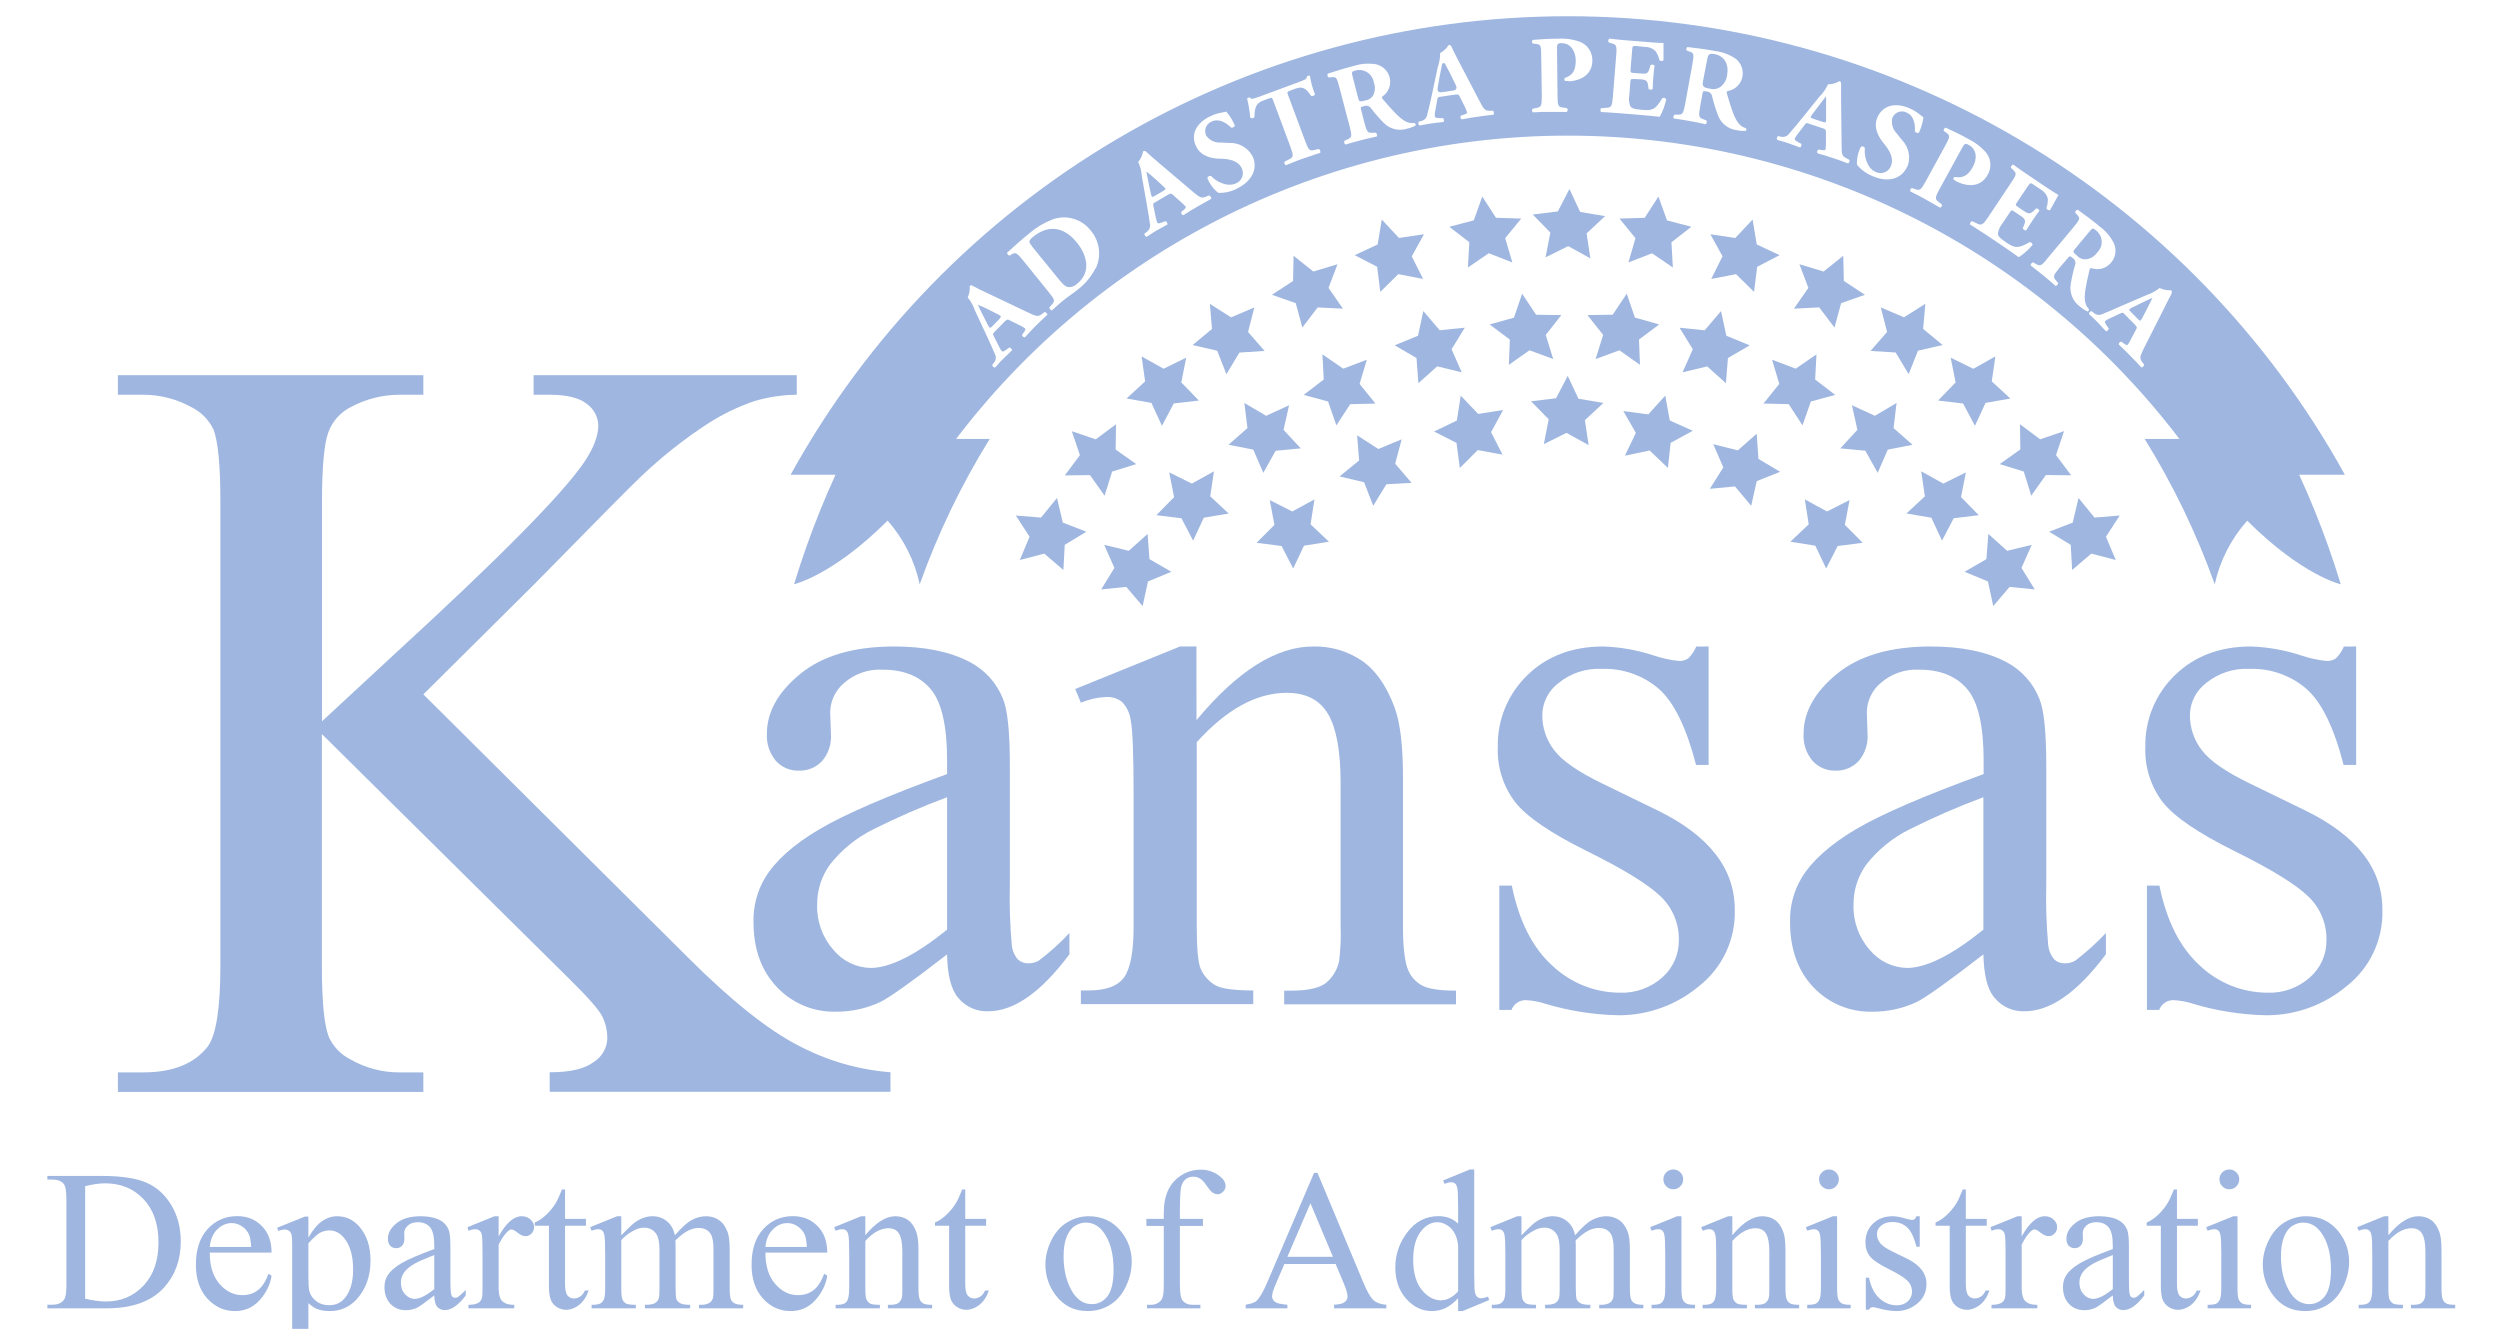 <?xml version="1.0" encoding="UTF-8"?> <svg xmlns="http://www.w3.org/2000/svg" width="600" height="319" viewBox="0 0 600 319" fill="none"><g clip-path="url(#clip0_2452_2260)"><path d="M220.733 140.228C225.081 128.042 230.708 116.351 237.521 105.352H204.684C198.953 116.529 194.232 128.196 190.578 140.214C190.578 140.214 199.84 138.121 213.03 124.945C216.861 129.297 219.513 134.559 220.733 140.228Z" fill="#9EB6E0"></path><path d="M223.305 113.835L237.548 105.366H204.629L200.524 113.835H223.305Z" fill="#9EB6E0"></path><path d="M531.535 140.228C527.183 128.039 521.546 116.348 514.72 105.352H547.639C553.385 116.532 558.12 128.204 561.786 140.228C561.786 140.228 552.51 138.134 539.334 124.958C535.469 129.296 532.784 134.554 531.535 140.228Z" fill="#9EB6E0"></path><path d="M528.949 113.835L514.72 105.366H547.639L551.743 113.835H528.949Z" fill="#9EB6E0"></path><path d="M348.004 18.485C347.47 17.404 346.786 16.049 346.471 15.529C346.348 16.172 346.033 17.677 345.814 18.936L345.445 21.016C345.308 21.755 345.445 21.823 346.115 21.727L348.592 21.358C349.194 21.276 349.317 21.18 349.002 20.523L348.004 18.485Z" fill="#9EB6E0" stroke="#9EB6E0" stroke-width="0.79" stroke-linecap="round" stroke-linejoin="round"></path><path d="M411.447 13.381C410.366 13.19 410.298 13.258 410.079 14.517L409.094 19.634C408.93 20.551 408.998 20.633 410.544 20.92C410.904 21.014 411.279 21.03 411.645 20.966C412.011 20.903 412.359 20.761 412.665 20.551C413.076 20.227 413.418 19.824 413.669 19.366C413.921 18.907 414.077 18.403 414.129 17.883C414.567 15.516 413.5 13.751 411.447 13.381Z" fill="#9EB6E0" stroke="#9EB6E0" stroke-width="0.79" stroke-linecap="round" stroke-linejoin="round"></path><path d="M325.428 16.884C324.375 17.157 324.334 17.253 324.662 18.485L325.948 23.52C326.181 24.422 326.276 24.477 327.809 24.081C328.174 24.02 328.522 23.879 328.827 23.669C329.133 23.458 329.387 23.183 329.574 22.863C329.809 22.398 329.945 21.889 329.973 21.368C330.002 20.848 329.922 20.327 329.738 19.839C329.667 19.353 329.497 18.887 329.237 18.471C328.977 18.054 328.634 17.696 328.23 17.418C327.825 17.141 327.367 16.95 326.885 16.858C326.403 16.766 325.907 16.775 325.428 16.884Z" fill="#9EB6E0"></path><path d="M239.71 75.553L237.685 74.526C236.714 74.012 235.713 73.556 234.689 73.158C234.962 73.746 235.619 75.128 236.221 76.278L237.165 78.152C237.521 78.823 237.671 78.781 238.136 78.316L239.888 76.524C240.257 76.031 240.353 75.881 239.71 75.553Z" fill="#9EB6E0"></path><path d="M247.905 56.863C247.345 57.328 247.03 57.752 247.044 58.012C247.057 58.272 247.358 58.682 247.878 59.38L254.021 66.919C254.952 68.055 255.595 68.766 256.32 68.903C256.724 68.94 257.131 68.887 257.512 68.747C257.893 68.608 258.238 68.385 258.523 68.096C262.094 65.181 260.726 61.008 258.441 58.204C255.403 54.427 251.641 53.825 247.905 56.863Z" fill="#9EB6E0"></path><path d="M277.664 43.304C276.761 42.51 275.612 41.511 275.119 41.156C275.256 41.799 275.53 43.304 275.803 44.563L276.241 46.615C276.405 47.367 276.556 47.367 277.13 47.025L279.292 45.753C279.812 45.438 279.894 45.301 279.292 44.823L277.664 43.304Z" fill="#9EB6E0"></path><path d="M436.13 25.873L434.857 27.556C434.406 28.158 434.502 28.281 435.131 28.486L437.512 29.279C438.1 29.471 438.251 29.444 438.264 28.718V23.123C437.826 23.629 436.896 24.833 436.13 25.873Z" fill="#9EB6E0"></path><path d="M376.257 3.899C338.168 3.887 300.773 14.089 267.968 33.444C235.163 52.8 208.15 80.599 189.743 113.944H223.305C240.182 88.886 262.956 68.358 289.627 54.166C316.297 39.973 346.046 32.55 376.257 32.55C406.468 32.55 436.217 39.973 462.887 54.166C489.558 68.358 512.332 88.886 529.209 113.944H562.771C544.365 80.597 517.352 52.798 484.547 33.443C451.742 14.087 414.346 3.885 376.257 3.899ZM248.466 78.316C247.522 79.274 246.811 80.026 246.004 80.943C245.844 80.967 245.682 80.927 245.551 80.833C245.421 80.738 245.333 80.596 245.306 80.437C245.299 80.401 245.299 80.364 245.306 80.328L245.812 79.63C246.168 79.11 246.113 78.905 245.99 78.795C245.476 78.434 244.925 78.127 244.348 77.878L242.173 76.797C241.776 76.592 241.584 76.702 240.928 77.372L238.711 79.63C238.26 80.081 238.219 80.163 238.479 80.629L239.943 83.529C240.089 83.824 240.278 84.096 240.503 84.336C240.613 84.446 240.969 84.336 241.584 83.871L242.241 83.406C242.487 83.406 242.966 83.803 242.87 84.09C242.173 84.719 241.502 85.458 240.709 86.183C239.915 86.909 239.696 87.319 238.834 88.195C238.52 88.29 238.136 87.88 238.123 87.593L238.561 87.032C238.809 86.747 238.961 86.392 238.996 86.016C239.03 85.64 238.945 85.263 238.752 84.938C238.314 83.871 237.753 82.612 236.891 80.752L233.963 74.472C233.589 73.346 233.004 72.301 232.24 71.393C232.641 70.54 232.811 69.596 232.732 68.657C232.965 68.41 233.17 68.397 233.539 68.657C234.237 69.04 235.167 69.505 236.974 70.353L246.961 75.101C248.494 75.826 249.096 76.072 249.903 75.484L250.724 74.882C250.929 74.882 251.422 75.265 251.367 75.552C250.491 76.319 249.465 77.331 248.466 78.316ZM262.901 64.429C261.845 66.489 260.328 68.277 258.468 69.656C257.497 70.449 256.361 71.16 255.622 71.763C254.623 72.57 253.584 73.445 252.448 74.499C252.174 74.499 251.778 74.006 251.86 73.774L252.407 73.144C253.228 72.241 253.214 71.981 251.668 70.08L245.73 62.732C244.129 60.762 243.774 60.406 242.734 61.077L242.31 61.35C242.022 61.35 241.53 60.817 241.762 60.598C243.418 59.079 244.964 57.684 247.153 55.905C248.78 54.522 250.631 53.425 252.626 52.662C254.216 52.084 255.949 52.022 257.577 52.483C259.205 52.945 260.647 53.908 261.697 55.235C262.782 56.476 263.481 58.007 263.71 59.64C263.938 61.273 263.686 62.937 262.983 64.429H262.901ZM290.662 47.737C289.54 48.339 288.295 49.105 287.091 49.762C285.887 50.419 285.066 50.979 284.04 51.65C283.881 51.633 283.736 51.554 283.634 51.432C283.532 51.309 283.481 51.152 283.493 50.993C283.493 50.993 283.493 50.911 283.493 50.87L284.163 50.323C284.628 49.926 284.628 49.707 284.546 49.57C284.127 49.099 283.67 48.664 283.178 48.27L281.399 46.67C281.057 46.369 280.852 46.423 280.031 46.902L277.295 48.517C276.747 48.831 276.693 48.9 276.802 49.42L277.486 52.608C277.54 52.93 277.651 53.241 277.815 53.524C277.897 53.661 278.266 53.62 278.977 53.36L279.73 53.073C279.963 53.141 280.318 53.647 280.168 53.894C279.333 54.332 278.512 54.81 277.527 55.358C276.542 55.905 276.268 56.192 275.215 56.822C274.873 56.822 274.613 56.343 274.668 56.056L275.242 55.631C275.55 55.413 275.784 55.107 275.914 54.752C276.043 54.398 276.062 54.013 275.967 53.647C275.817 52.512 275.598 51.144 275.242 49.132L274.038 42.291C273.968 41.106 273.67 39.944 273.163 38.871C273.78 38.146 274.187 37.266 274.339 36.326C274.64 36.148 274.846 36.175 275.147 36.463C275.721 37.024 276.515 37.708 278.033 39.008L286.448 46.15C287.816 47.244 288.268 47.655 289.184 47.285L290.142 46.916C290.429 46.916 290.854 47.477 290.662 47.737ZM296.901 45.26C295.51 45.988 293.954 46.341 292.386 46.286C291.221 45.365 290.319 44.152 289.773 42.77C289.796 42.602 289.886 42.449 290.022 42.347C290.158 42.244 290.329 42.2 290.498 42.223H290.648C291.866 43.591 294.534 44.959 296.573 44.029C297.231 43.78 297.764 43.28 298.054 42.639C298.344 41.997 298.367 41.267 298.119 40.608C298.088 40.524 298.051 40.442 298.009 40.362C297.093 38.419 294.712 38.132 292.933 38.091C290.785 38.091 288.199 37.516 287.077 35.136C285.709 32.399 286.981 29.553 290.47 27.898C291.392 27.451 292.374 27.142 293.385 26.981C293.696 26.94 294.003 26.872 294.301 26.776C295.147 27.776 295.839 28.896 296.354 30.101C296.354 30.456 295.779 30.757 295.451 30.62C294.452 29.594 292.591 28.322 290.854 29.157C290.55 29.268 290.271 29.438 290.033 29.657C289.795 29.876 289.603 30.14 289.467 30.434C289.331 30.727 289.254 31.044 289.241 31.368C289.228 31.691 289.278 32.013 289.39 32.317C289.39 32.399 289.458 32.468 289.485 32.55C289.87 33.102 290.391 33.544 290.997 33.834C291.604 34.125 292.276 34.252 292.947 34.205L294.931 34.301C296.087 34.24 297.237 34.511 298.245 35.08C299.253 35.65 300.078 36.495 300.623 37.516C301.991 40.458 300.458 43.536 296.874 45.26H296.901ZM316.932 36.654C315.276 37.202 314.017 37.639 312.827 38.023C311.637 38.406 310.337 38.98 308.599 39.664C308.457 39.577 308.349 39.445 308.292 39.288C308.235 39.132 308.232 38.961 308.284 38.802L309.365 38.255C310.446 37.721 310.515 37.434 309.653 35.108L305.548 24.081C305.315 23.479 305.274 23.355 304.672 23.574L303.126 24.149C301.293 24.819 301.142 26.023 301.06 28.117C300.942 28.262 300.772 28.357 300.586 28.38C300.4 28.403 300.212 28.352 300.062 28.24C299.928 26.704 299.676 25.181 299.309 23.684C299.385 23.573 299.489 23.483 299.61 23.424C299.739 23.383 299.878 23.383 300.007 23.424C300.28 23.807 300.404 23.875 302.305 23.177L311.596 19.743C313.251 19.141 313.621 18.977 313.648 18.375C313.734 18.291 313.836 18.226 313.949 18.183C314.017 18.15 314.092 18.132 314.168 18.132C314.244 18.132 314.319 18.15 314.387 18.183C314.609 19.704 315.013 21.192 315.591 22.616C315.591 22.89 314.893 23.191 314.701 23.041C313.689 21.59 312.895 20.55 311.021 21.235L309.53 21.796C308.928 22.015 308.873 22.11 309.119 22.767L313.224 33.795C314.086 36.121 314.305 36.258 315.481 35.998L316.535 35.751C316.675 35.85 316.783 35.989 316.844 36.15C316.905 36.311 316.916 36.487 316.877 36.654H316.932ZM339.767 30.101C339.158 30.461 338.491 30.716 337.797 30.853C336.814 31.19 335.755 31.241 334.745 30.998C333.735 30.756 332.814 30.231 332.091 29.485C331.003 28.39 329.989 27.224 329.054 25.996C328.887 25.738 328.639 25.544 328.348 25.445C328.058 25.346 327.743 25.347 327.453 25.449C326.55 25.668 326.509 25.736 326.646 26.256L327.453 29.43C328.069 31.797 328.274 31.934 329.492 31.852H330.217C330.338 31.964 330.425 32.109 330.466 32.269C330.507 32.429 330.501 32.598 330.449 32.755C329.081 33.056 327.877 33.33 326.632 33.658C325.387 33.986 324.21 34.301 322.883 34.698C322.755 34.591 322.664 34.445 322.625 34.282C322.585 34.12 322.599 33.949 322.664 33.795L323.321 33.494C324.429 32.987 324.539 32.769 323.923 30.388L321.529 21.262C320.858 18.676 320.735 18.416 319.613 18.526L318.888 18.594C318.747 18.514 318.644 18.381 318.6 18.224C318.557 18.068 318.576 17.901 318.655 17.759C318.659 17.732 318.659 17.704 318.655 17.677C320.557 17.048 322.541 16.432 324.99 15.803C326.7 15.257 328.516 15.131 330.285 15.433C331.073 15.618 331.795 16.017 332.37 16.587C332.945 17.157 333.35 17.876 333.542 18.662C333.735 19.495 333.674 20.367 333.367 21.164C333.06 21.962 332.52 22.649 331.818 23.136C331.585 23.342 331.626 23.492 331.818 23.738C334.404 26.762 335.922 28.418 337.468 29.211C338.064 29.495 338.731 29.595 339.384 29.499C339.514 29.528 339.628 29.608 339.699 29.721C339.771 29.833 339.796 29.97 339.767 30.101ZM358.47 27.528C357.184 27.665 355.734 27.843 354.366 28.048C352.998 28.253 352.026 28.418 350.822 28.65C350.681 28.577 350.575 28.451 350.526 28.3C350.477 28.149 350.49 27.985 350.562 27.843C350.582 27.805 350.605 27.768 350.63 27.734L351.451 27.474C352.04 27.282 352.122 27.077 352.094 26.926C351.892 26.332 351.64 25.755 351.342 25.202L350.261 23.041C350.07 22.644 349.851 22.616 348.893 22.753L345.746 23.218C345.117 23.301 345.035 23.342 344.952 23.862L344.378 27.077C344.323 27.398 344.323 27.727 344.378 28.048C344.378 28.212 344.761 28.322 345.527 28.349H346.334C346.512 28.5 346.663 29.102 346.416 29.28C345.486 29.362 344.528 29.499 343.42 29.635C342.531 29.759 341.929 29.936 340.684 30.114C340.383 29.991 340.328 29.43 340.478 29.198L341.176 29.02C341.536 28.93 341.86 28.733 342.104 28.454C342.349 28.175 342.502 27.828 342.544 27.46C342.845 26.338 343.16 24.997 343.598 23L345.048 16.159C345.441 15.056 345.64 13.895 345.637 12.724C346.476 12.275 347.183 11.615 347.689 10.809C348.031 10.809 348.209 10.809 348.373 11.247C348.701 11.972 349.153 12.902 350.083 14.681L355.214 24.491C356.008 25.996 356.336 26.557 357.335 26.584H358.361C358.498 26.694 358.648 27.364 358.443 27.515L358.47 27.528ZM376.49 19.442H375.628C375.527 19.353 375.463 19.229 375.448 19.095C375.433 18.962 375.468 18.827 375.546 18.717C377.748 18.006 378.186 16.432 378.173 14.462C378.159 12.492 377.119 10.357 374.725 10.357C373.74 10.357 373.685 10.658 373.685 11.726L373.808 22.959C373.808 25.435 373.986 25.695 375.176 25.818L376.024 25.941C376.086 25.988 376.137 26.047 376.175 26.114C376.213 26.181 376.238 26.255 376.246 26.331C376.255 26.408 376.249 26.486 376.227 26.56C376.205 26.634 376.169 26.703 376.12 26.762L376.024 26.858H371.92C370.552 26.858 369.361 26.858 367.925 26.967C367.637 26.817 367.583 26.201 367.925 26.064L368.663 25.928C369.868 25.695 370.032 25.517 370.032 23.041L369.895 13.682C369.895 10.946 369.799 10.672 368.691 10.549L367.856 10.453C367.743 10.336 367.679 10.179 367.679 10.015C367.679 9.852 367.743 9.695 367.856 9.577C369.608 9.427 371.687 9.29 373.999 9.276C375.654 9.181 377.311 9.399 378.884 9.92C379.851 10.226 380.692 10.836 381.284 11.66C381.876 12.483 382.186 13.476 382.168 14.489C382.168 18.827 377.844 19.511 376.435 19.524L376.49 19.442ZM398.381 28.035C397.013 27.87 394.441 27.638 392.265 27.46L388.817 27.186C387.531 27.077 386.231 26.995 384.247 26.885C384.149 26.753 384.095 26.592 384.095 26.427C384.095 26.262 384.149 26.101 384.247 25.969L385.506 25.873C386.724 25.791 386.874 25.64 387.093 23.205L387.887 13.299C388.092 10.891 387.887 10.713 386.765 10.385L386.108 10.193C386.004 10.051 385.96 9.874 385.986 9.7C386.012 9.526 386.105 9.369 386.245 9.263C387.49 9.427 388.79 9.55 390.062 9.66L395.686 10.111C397.382 10.248 398.901 10.344 399.243 10.316V14.421C399.12 14.708 398.504 14.708 398.258 14.421C398.094 13.668 397.787 12.952 397.355 12.314C397.027 11.976 396.633 11.71 396.197 11.531C395.762 11.352 395.294 11.265 394.824 11.274L392.676 11.041C391.8 11.041 391.8 11.041 391.718 11.999L391.335 16.651C391.335 17.39 391.335 17.445 392.019 17.499L393.852 17.65C395.22 17.759 395.562 17.65 395.932 16.282L396.123 15.625C396.315 15.433 396.985 15.488 397.095 15.734C396.972 16.583 396.876 17.541 396.794 18.539C396.712 19.538 396.657 20.509 396.643 21.358C396.504 21.471 396.33 21.533 396.151 21.533C395.971 21.533 395.797 21.471 395.658 21.358L395.576 20.674C395.412 19.387 395.111 19.141 393.743 19.032L392.101 18.963C391.376 18.963 391.348 18.963 391.28 19.73L391.034 22.89C390.873 23.742 390.948 24.623 391.253 25.435C391.554 25.941 392.046 26.201 393.989 26.352C396.301 26.543 397.218 26.543 398.915 23.615C398.981 23.563 399.057 23.525 399.138 23.502C399.22 23.479 399.305 23.473 399.389 23.483C399.473 23.493 399.554 23.52 399.627 23.561C399.701 23.603 399.765 23.658 399.818 23.725C399.845 23.758 399.868 23.795 399.886 23.834C399.585 25.3 399.063 26.711 398.34 28.021L398.381 28.035ZM418.986 31.387C418.281 31.457 417.569 31.411 416.879 31.25C415.842 31.138 414.858 30.733 414.043 30.081C413.229 29.429 412.618 28.557 412.282 27.569C411.725 26.125 411.268 24.644 410.914 23.136C410.869 22.835 410.726 22.556 410.505 22.345C410.284 22.135 410 22.004 409.696 21.973C408.779 21.796 408.711 21.85 408.615 22.37L408.027 25.599C407.603 28.007 407.726 28.226 408.861 28.65L409.546 28.897C409.615 29.05 409.637 29.221 409.608 29.387C409.578 29.553 409.499 29.707 409.381 29.827C408.013 29.512 406.795 29.28 405.537 29.047C404.278 28.814 403.074 28.623 401.692 28.431C401.616 28.28 401.593 28.109 401.625 27.943C401.657 27.777 401.743 27.627 401.87 27.515H402.595C403.813 27.515 403.963 27.364 404.442 24.942L406.125 15.666C406.59 13.039 406.59 12.738 405.523 12.382L404.839 12.15C404.79 12.087 404.754 12.015 404.733 11.938C404.712 11.862 404.707 11.782 404.717 11.703C404.727 11.624 404.753 11.548 404.792 11.479C404.832 11.41 404.885 11.35 404.948 11.301H405.044C407.042 11.52 409.149 11.78 411.598 12.232C413.384 12.45 415.091 13.093 416.578 14.106C417.216 14.608 417.703 15.275 417.985 16.036C418.268 16.796 418.335 17.62 418.179 18.416C418.016 19.274 417.594 20.061 416.97 20.673C416.347 21.284 415.551 21.69 414.69 21.837C414.403 21.919 414.375 22.083 414.444 22.398C415.538 26.229 416.263 28.39 417.331 29.69C417.756 30.196 418.323 30.563 418.959 30.744C419.057 30.826 419.119 30.944 419.132 31.072C419.145 31.2 419.107 31.327 419.027 31.428L418.986 31.387ZM443.504 39.213C442.314 38.761 440.96 38.269 439.646 37.845C438.333 37.42 437.389 37.12 436.212 36.791C436.12 36.662 436.083 36.502 436.109 36.346C436.135 36.19 436.221 36.05 436.349 35.956L436.458 35.888L437.306 36.025C437.922 36.121 438.073 36.025 438.127 35.833C438.207 35.207 438.239 34.576 438.223 33.945V31.551C438.223 31.099 438.045 30.976 437.17 30.689L434.16 29.69C433.558 29.485 433.462 29.485 433.161 29.909L431.191 32.509C430.997 32.771 430.836 33.056 430.712 33.357C430.712 33.507 430.944 33.781 431.601 34.137L432.312 34.52C432.408 34.739 432.312 35.341 431.97 35.382C431.108 35.04 430.192 34.739 429.138 34.356C428.085 33.973 427.674 33.945 426.511 33.562C426.434 33.41 426.413 33.236 426.453 33.07C426.493 32.904 426.592 32.758 426.73 32.659L427.442 32.81C427.808 32.896 428.191 32.871 428.543 32.737C428.894 32.603 429.197 32.366 429.412 32.057C430.178 31.195 431.054 30.142 432.354 28.541L436.704 23.15C437.547 22.315 438.229 21.331 438.716 20.25C439.683 20.248 440.63 19.978 441.452 19.47C441.78 19.579 441.89 19.757 441.863 20.167V24.012L441.986 35.067C441.986 36.75 442.054 37.407 442.93 37.872L443.846 38.351C443.902 38.505 443.902 38.674 443.847 38.829C443.792 38.983 443.686 39.114 443.545 39.199L443.504 39.213ZM457.72 40.006C456.352 43.003 453.082 43.879 449.401 42.264C447.947 41.679 446.663 40.738 445.666 39.528C445.6 38.038 445.925 36.556 446.61 35.231C446.681 35.185 446.761 35.154 446.844 35.139C446.927 35.124 447.012 35.125 447.095 35.143C447.177 35.161 447.255 35.195 447.325 35.243C447.394 35.291 447.454 35.352 447.5 35.423C447.531 35.464 447.554 35.51 447.568 35.56C447.363 37.366 448.02 40.321 450.085 41.224C450.393 41.389 450.731 41.492 451.079 41.526C451.427 41.56 451.778 41.526 452.112 41.424C452.446 41.322 452.757 41.156 453.027 40.934C453.297 40.711 453.52 40.438 453.684 40.13C453.733 40.042 453.774 39.951 453.807 39.856C454.669 37.886 453.328 35.902 452.193 34.534C450.824 32.892 449.525 30.579 450.592 28.158C451.768 25.421 454.696 24.436 458.281 25.982C459.225 26.392 460.106 26.936 460.894 27.597C461.126 27.799 461.373 27.982 461.633 28.144C461.46 29.418 461.095 30.659 460.552 31.825C460.292 32.071 459.677 31.825 459.567 31.483C459.69 30.114 459.43 27.816 457.665 27.049C457.092 26.731 456.415 26.652 455.784 26.832C455.153 27.012 454.619 27.434 454.3 28.007L454.19 28.226C454.017 28.886 454.017 29.58 454.192 30.239C454.368 30.899 454.711 31.502 455.189 31.989L456.42 33.535C457.248 34.364 457.818 35.415 458.061 36.561C458.304 37.707 458.209 38.899 457.789 39.993L457.72 40.006ZM468.857 43.126C468.807 43.001 468.807 42.86 468.858 42.735C468.909 42.61 469.007 42.51 469.131 42.456C471.402 42.907 472.551 41.744 473.509 40.006C474.467 38.269 474.59 35.902 472.483 34.78C471.621 34.301 471.43 34.534 470.923 35.464L465.519 45.329C464.329 47.504 464.37 47.778 465.327 48.517L466.011 49.037C466.217 49.297 465.916 49.83 465.587 49.83C464.301 49.064 463.166 48.462 462.044 47.805C460.922 47.148 459.786 46.601 458.5 45.958C458.322 45.671 458.568 45.11 458.883 45.137L459.608 45.383C460.758 45.767 460.976 45.684 462.18 43.509L466.709 35.231C467.995 32.864 468.077 32.563 467.188 31.907L466.518 31.414C466.367 31.181 466.641 30.675 466.997 30.648C468.597 31.373 470.472 32.276 472.469 33.384C473.948 34.122 475.282 35.119 476.41 36.326C477.109 37.066 477.55 38.012 477.666 39.024C477.782 40.035 477.567 41.057 477.053 41.936C474.96 45.767 470.786 44.221 469.555 43.536C469.336 43.413 469.117 43.263 468.898 43.112L468.857 43.126ZM484.564 61.775C483.429 60.94 481.322 59.49 479.516 58.272L476.642 56.343C475.575 55.631 474.481 54.975 472.784 53.853C472.702 53.606 473.058 53.073 473.304 53.087L474.453 53.62C475.548 54.14 475.821 54.099 477.19 52.06L482.663 43.851C484.031 41.84 484.031 41.607 483.114 40.745L482.635 40.266C482.526 39.993 482.895 39.5 483.196 39.514C484.209 40.266 485.276 41.005 486.343 41.73L491.022 44.877C492.39 45.821 493.759 46.642 494.032 46.793C493.813 47.162 492.897 48.859 492.021 50.419C491.761 50.596 491.227 50.295 491.132 49.953C491.395 49.212 491.511 48.427 491.474 47.641C491.352 47.194 491.143 46.775 490.859 46.408C490.575 46.042 490.221 45.736 489.818 45.507L488.053 44.316C487.328 43.824 487.287 43.865 486.685 44.686L484.085 48.558C483.675 49.173 483.661 49.228 484.263 49.639L485.714 50.624C486.863 51.39 487.232 51.417 488.176 50.501L488.655 50.022C488.929 49.953 489.476 50.323 489.449 50.596C488.929 51.267 488.382 52.047 487.821 52.895C487.26 53.743 486.74 54.537 486.302 55.276C486.069 55.399 485.495 55.057 485.467 54.756L485.741 54.126C486.22 52.922 486.083 52.567 484.934 51.787L483.401 50.761C482.813 50.364 482.772 50.377 482.32 51.034L480.556 53.661C480.004 54.334 479.64 55.142 479.502 56.001C479.502 56.589 479.817 57.054 481.431 58.135C483.36 59.435 484.168 59.859 487.054 58.135C487.397 58.012 487.889 58.464 487.793 58.792C486.855 59.925 485.753 60.912 484.523 61.72L484.564 61.775ZM500.983 74.731C500.334 74.443 499.734 74.055 499.204 73.582C498.35 72.977 497.687 72.14 497.295 71.17C496.902 70.2 496.795 69.138 496.988 68.109C497.234 66.589 497.577 65.085 498.014 63.608C498.126 63.319 498.137 63.001 498.045 62.705C497.953 62.41 497.764 62.154 497.508 61.98C496.796 61.392 496.714 61.405 496.386 61.816L494.251 64.306C492.691 66.194 492.691 66.44 493.485 67.371L493.95 67.918C493.937 68.084 493.874 68.243 493.769 68.372C493.664 68.502 493.522 68.596 493.362 68.643C492.308 67.713 491.378 66.905 490.393 66.098C489.408 65.291 488.436 64.525 487.342 63.69C487.342 63.43 487.684 62.938 487.93 62.965L488.573 63.321C489.627 63.923 489.941 63.882 491.433 61.953L497.48 54.728C499.177 52.676 499.327 52.416 498.561 51.581L498.069 51.048C497.945 50.774 498.37 50.254 498.698 50.364C500.326 51.527 501.995 52.758 503.952 54.373C505.414 55.437 506.589 56.847 507.372 58.477C507.689 59.221 507.793 60.039 507.672 60.839C507.551 61.638 507.211 62.389 506.688 63.006C506.135 63.688 505.386 64.184 504.542 64.429C503.699 64.673 502.8 64.654 501.968 64.374C501.681 64.374 501.571 64.374 501.489 64.744C500.586 68.616 500.121 70.846 500.449 72.501C500.573 73.149 500.888 73.744 501.352 74.212C501.372 74.344 501.338 74.479 501.259 74.587C501.179 74.694 501.06 74.766 500.928 74.786L500.983 74.731ZM521.219 70.435C520.808 71.133 520.329 72.05 519.454 73.856L514.446 83.775C513.707 85.294 513.434 85.896 514.008 86.717L514.61 87.552C514.61 87.757 514.213 88.249 513.926 88.181C513.064 87.237 512.079 86.197 511.094 85.212C510.109 84.227 509.411 83.529 508.522 82.695C508.498 82.539 508.536 82.38 508.628 82.252C508.72 82.124 508.859 82.037 509.014 82.01H509.151L509.835 82.517C510.341 82.886 510.547 82.831 510.67 82.708C511.024 82.192 511.335 81.647 511.6 81.08L512.722 78.959C512.941 78.562 512.831 78.371 512.175 77.714L509.945 75.457C509.493 74.992 509.425 74.95 508.946 75.197L506.018 76.565C505.719 76.7 505.442 76.88 505.197 77.099C505.087 77.208 505.197 77.577 505.648 78.193L506.114 78.864C506.114 79.11 505.689 79.575 505.416 79.479C504.786 78.781 504.116 78.111 503.35 77.276C502.584 76.442 502.228 76.25 501.366 75.375C501.27 75.06 501.694 74.677 501.968 74.663L502.543 75.128C502.828 75.374 503.181 75.526 503.555 75.565C503.929 75.604 504.306 75.528 504.636 75.347C505.703 74.923 506.976 74.376 508.85 73.541L515.212 70.805C516.336 70.434 517.383 69.864 518.304 69.122C519.154 69.537 520.098 69.721 521.041 69.656C521.301 69.902 521.314 70.107 521.109 70.463L521.219 70.435Z" fill="#9EB6E0"></path><path d="M503.322 60.612C503.659 60.294 503.928 59.913 504.116 59.491C504.304 59.069 504.406 58.613 504.416 58.151C504.426 57.689 504.344 57.23 504.175 56.799C504.006 56.369 503.754 55.977 503.432 55.645C503.342 55.539 503.241 55.443 503.131 55.358C502.283 54.66 502.201 54.687 501.38 55.672L498.028 59.695C497.439 60.406 497.453 60.516 498.657 61.515C498.923 61.777 499.243 61.977 499.596 62.1C499.949 62.223 500.324 62.266 500.696 62.226C501.222 62.157 501.729 61.977 502.181 61.699C502.634 61.421 503.023 61.05 503.322 60.612Z" fill="#9EB6E0"></path><path d="M511.559 73.883C510.875 74.212 510.916 74.362 511.381 74.841L513.146 76.62C513.57 77.057 513.721 77.098 514.063 76.455L515.116 74.444C515.664 73.377 516.361 72.022 516.594 71.461C516.006 71.735 514.596 72.378 513.447 72.953L511.559 73.883Z" fill="#9EB6E0"></path><path d="M381.689 62.007L376.366 59.065L370.935 61.761L372.084 55.809L367.856 51.486L373.876 50.747L376.667 45.37L379.24 50.87L385.219 51.869L380.786 56.014L381.689 62.007Z" fill="#9EB6E0"></path><path d="M401.487 64.196L396.479 60.789L390.828 62.979L392.511 57.164L388.68 52.457L394.728 52.279L398.025 47.176L400.078 52.895L405.92 54.427L401.145 58.149L401.487 64.196Z" fill="#9EB6E0"></path><path d="M420.97 70.052L416.646 65.797L410.695 66.946L413.404 61.514L410.49 56.219L416.469 57.122L420.628 52.69L421.613 58.669L427.1 61.241L421.723 64.032L420.97 70.052Z" fill="#9EB6E0"></path><path d="M440.275 78.604L436.609 73.774L430.547 74.075L434.009 69.095L431.861 63.417L437.662 65.168L442.382 61.378L442.519 67.425L447.582 70.75L441.876 72.748L440.275 78.604Z" fill="#9EB6E0"></path><path d="M458.076 89.795L454.956 84.596L448.922 84.227L452.904 79.657L451.385 73.787L456.954 76.154L462.085 72.912L461.551 78.945L466.23 82.804L460.32 84.158L458.076 89.795Z" fill="#9EB6E0"></path><path d="M482.485 95.652L476.533 96.691L473.988 102.192L471.142 96.842L465.136 96.13L469.35 91.78L468.16 85.841L473.591 88.51L478.886 85.54L478.024 91.533L482.485 95.652Z" fill="#9EB6E0"></path><path d="M497.07 114.067L491.009 114.013L487.506 118.952L485.7 113.164L479.926 111.386L484.879 107.869L484.797 101.822L489.64 105.434L495.373 103.477L493.444 109.224L497.07 114.067Z" fill="#9EB6E0"></path><path d="M466.08 129.747L463.521 124.247L457.542 123.235L461.975 119.116L461.086 113.11L466.395 116.065L471.813 113.37L470.65 119.308L474.905 123.645L468.885 124.384L466.08 129.747Z" fill="#9EB6E0"></path><path d="M450.646 113.479L447.677 108.171L441.671 107.61L445.776 103.163L444.462 97.252L449.962 99.797L455.175 96.719L454.45 102.739L459.006 106.748L453.068 107.911L450.646 113.479Z" fill="#9EB6E0"></path><path d="M432.6 102.082L429.289 96.992L423.228 96.856L427.031 92.135L425.294 86.334L430.958 88.482L435.952 85.048L435.637 91.095L440.453 94.776L434.611 96.349L432.6 102.082Z" fill="#9EB6E0"></path><path d="M414.225 91.971L409.723 87.935L403.813 89.358L406.275 83.816L403.088 78.658L409.121 79.274L413.048 74.663L414.321 80.574L419.93 82.886L414.704 85.923L414.225 91.971Z" fill="#9EB6E0"></path><path d="M420.286 121.387L416.4 116.749L410.366 117.31L413.595 112.179L411.187 106.611L417.071 108.088L421.613 104.093L422.024 110.141L427.236 113.233L421.613 115.477L420.286 121.387Z" fill="#9EB6E0"></path><path d="M400.296 112.302L395.918 108.116L389.98 109.361L392.607 103.902L389.597 98.648L395.59 99.455L399.653 94.954L400.748 100.919L406.262 103.395L400.953 106.282L400.296 112.302Z" fill="#9EB6E0"></path><path d="M393.592 87.552L388.653 84.063L382.948 86.17L384.754 80.369L380.977 75.621L387.052 75.525L390.418 70.49L392.375 76.223L398.203 77.865L393.36 81.491L393.592 87.552Z" fill="#9EB6E0"></path><path d="M352.3 64.196L357.307 60.776L362.958 62.979L361.248 57.164L365.092 52.457L359.031 52.266L355.748 47.176L353.709 52.881L347.839 54.427L352.642 58.135L352.3 64.196Z" fill="#9EB6E0"></path><path d="M331.27 70.052L335.594 65.797L341.546 66.946L338.823 61.528L341.751 56.219L335.758 57.109L331.626 52.69L330.641 58.669L325.141 61.241L330.518 64.032L331.27 70.052Z" fill="#9EB6E0"></path><path d="M312.567 78.604L316.234 73.788L322.295 74.075L318.847 69.095L320.995 63.417L315.194 65.168L310.46 61.378L310.337 67.439L305.261 70.75L310.98 72.761L312.567 78.604Z" fill="#9EB6E0"></path><path d="M294.342 89.809L297.462 84.61L303.509 84.227L299.528 79.671L301.047 73.787L295.464 76.168L290.361 72.925L290.881 78.945L286.215 82.817L292.126 84.172L294.342 89.809Z" fill="#9EB6E0"></path><path d="M270.371 95.638L276.337 96.691L278.868 102.192L281.7 96.828L287.734 96.13L283.506 91.78L284.697 85.828L279.265 88.496L273.984 85.54L274.832 91.533L270.371 95.638Z" fill="#9EB6E0"></path><path d="M255.554 114.095L261.601 114.026L265.104 118.965L266.91 113.178L272.697 111.386L267.758 107.897L267.84 101.822L262.969 105.448L257.237 103.491L259.18 109.237L255.554 114.095Z" fill="#9EB6E0"></path><path d="M244.759 134.399L250.615 132.866L255.212 136.793L255.54 130.759L260.726 127.612L255.075 125.423L253.679 119.513L249.848 124.219L243.801 123.727L247.098 128.817L244.759 134.399Z" fill="#9EB6E0"></path><path d="M264.283 141.459L270.303 140.857L274.23 145.454L275.516 139.544L281.126 137.231L275.872 134.194L275.42 128.146L270.905 132.196L265.008 130.76L267.457 136.301L264.283 141.459Z" fill="#9EB6E0"></path><path d="M301.58 130.267L307.587 131.047L310.364 136.438L312.95 130.965L318.943 130.007L314.537 125.848L315.468 119.855L310.145 122.756L304.741 120.019L305.863 125.971L301.58 130.267Z" fill="#9EB6E0"></path><path d="M447.048 130.267L441.042 131.047L438.278 136.438L435.678 130.965L429.686 130.007L434.091 125.848L433.161 119.855L438.483 122.756L443.888 120.019L442.766 125.971L447.048 130.267Z" fill="#9EB6E0"></path><path d="M488.341 141.459L482.307 140.857L478.38 145.454L477.108 139.544L471.498 137.231L476.738 134.194L477.203 128.146L481.718 132.196L487.615 130.76L485.153 136.301L488.341 141.459Z" fill="#9EB6E0"></path><path d="M507.783 134.399L501.913 132.866L497.316 136.793L496.974 130.759L491.802 127.612L497.453 125.423L498.848 119.513L502.679 124.219L508.727 123.727L505.43 128.817L507.783 134.399Z" fill="#9EB6E0"></path><path d="M286.352 129.747L288.911 124.247L294.89 123.248L290.457 119.116L291.346 113.124L286.037 116.065L280.606 113.37L281.782 119.322L277.527 123.645L283.547 124.384L286.352 129.747Z" fill="#9EB6E0"></path><path d="M303.195 113.479L306.15 108.184L312.184 107.61L308.052 103.163L309.379 97.252L303.879 99.797L298.652 96.719L299.391 102.739L294.849 106.734L300.787 107.911L303.195 113.479Z" fill="#9EB6E0"></path><path d="M320.735 102.082L324.046 97.006L330.107 96.856L326.304 92.135L328.041 86.334L322.377 88.482L317.383 85.048L317.698 91.095L312.882 94.776L318.738 96.363L320.735 102.082Z" fill="#9EB6E0"></path><path d="M340.41 91.971L344.925 87.921L350.822 89.358L348.373 83.816L351.561 78.645L345.527 79.26L341.6 74.649L340.328 80.574L334.718 82.872L339.958 85.923L340.41 91.971Z" fill="#9EB6E0"></path><path d="M329.574 121.388L332.734 116.216L338.782 115.887L334.841 111.29L336.401 105.434L330.805 107.76L325.715 104.477L326.194 110.51L321.488 114.341L327.385 115.737L329.574 121.388Z" fill="#9EB6E0"></path><path d="M350.357 112.316L354.653 108.02L360.605 109.115L357.855 103.724L360.742 98.401L354.763 99.346L350.576 94.954L349.645 100.933L344.173 103.56L349.563 106.296L350.357 112.316Z" fill="#9EB6E0"></path><path d="M362.123 87.552L367.076 84.063L372.768 86.17L370.976 80.382L374.725 75.621L368.663 75.539L365.311 70.49L363.355 76.237L357.513 77.865L362.37 81.504L362.123 87.552Z" fill="#9EB6E0"></path><path d="M381.278 106.83L375.956 103.888L370.524 106.583L371.687 100.632L367.446 96.308L373.452 95.583L376.257 90.206L378.829 95.693L384.822 96.705L380.375 100.837L381.278 106.83Z" fill="#9EB6E0"></path><path d="M101.603 166.647L165.006 229.694C175.404 240.093 184.284 247.176 191.645 250.943C198.487 254.56 205.998 256.739 213.714 257.346V262.039H131.923V257.346C136.821 257.346 140.364 256.525 142.512 254.869C143.45 254.281 144.233 253.478 144.797 252.526C145.361 251.574 145.689 250.501 145.755 249.397C145.786 247.502 145.369 245.627 144.537 243.924C143.73 242.323 141.103 239.327 136.615 234.921L77.249 176.17V231.596C77.249 240.307 77.801 246.058 78.904 248.849C79.986 251.238 81.869 253.174 84.227 254.322C87.745 256.327 91.725 257.379 95.775 257.373H101.603V262.066H28.294V257.373H34.369C41.484 257.373 46.647 255.303 49.858 251.162C51.882 248.425 52.895 241.954 52.895 231.624V120.484C52.895 111.764 52.348 105.972 51.253 103.108C50.153 100.807 48.326 98.931 46.054 97.772C42.48 95.784 38.459 94.738 34.369 94.734H28.294V90.041H101.603V94.734H95.775C91.764 94.762 87.82 95.762 84.282 97.649C81.738 98.894 79.777 101.076 78.809 103.737C77.796 106.474 77.285 112.056 77.276 120.484V173.119C78.973 171.523 84.765 166.155 94.653 157.015C119.755 134.011 134.928 118.664 140.173 110.975C142.458 107.596 143.593 104.627 143.593 102.095C143.566 101.085 143.305 100.094 142.83 99.202C142.355 98.309 141.68 97.539 140.857 96.951C139.033 95.473 136.032 94.734 131.854 94.734H128.064V90.041H191.221V94.734C187.788 94.773 184.376 95.284 181.082 96.253C177.156 97.592 173.407 99.402 169.918 101.644C164.114 105.419 158.677 109.729 153.677 114.519C151.853 116.215 143.27 124.881 127.927 140.515L101.603 166.647Z" fill="#9EB6E0"></path><path d="M227.3 229.052C218.735 235.674 213.358 239.5 211.169 240.531C207.889 242.047 204.316 242.822 200.702 242.802C198.04 242.881 195.391 242.394 192.931 241.373C190.471 240.351 188.256 238.819 186.432 236.878C182.71 232.937 180.845 227.743 180.836 221.294C180.752 217.588 181.7 213.931 183.572 210.731C186.063 206.609 190.391 202.723 196.557 199.074C202.723 195.426 212.971 190.993 227.3 185.775V182.492C227.3 174.173 225.982 168.463 223.346 165.362C220.71 162.26 216.865 160.714 211.812 160.723C208.49 160.546 205.228 161.653 202.7 163.816C201.64 164.678 200.781 165.761 200.183 166.99C199.585 168.219 199.263 169.564 199.238 170.93L199.43 176.198C199.59 178.553 198.819 180.877 197.282 182.669C196.564 183.429 195.692 184.025 194.724 184.419C193.757 184.813 192.716 184.996 191.672 184.954C190.643 184.981 189.62 184.783 188.675 184.374C187.73 183.966 186.885 183.356 186.199 182.587C184.694 180.778 183.927 178.466 184.051 176.116C184.051 170.889 186.728 166.091 192.083 161.722C197.437 157.353 204.935 155.164 214.576 155.155C221.973 155.155 228.044 156.404 232.787 158.904C236.406 160.803 239.222 163.94 240.722 167.742C241.817 170.342 242.364 175.682 242.364 183.764V212.072C242.241 216.952 242.392 221.835 242.816 226.698C242.914 228.029 243.442 229.292 244.321 230.297C244.988 230.887 245.851 231.209 246.743 231.2C247.632 231.227 248.513 231.009 249.287 230.57C251.935 228.574 254.403 226.349 256.662 223.921V229.024C249.857 238.146 243.358 242.706 237.165 242.706C235.824 242.758 234.488 242.506 233.258 241.968C232.029 241.43 230.937 240.621 230.064 239.601C228.272 237.548 227.369 234.032 227.3 229.052ZM227.3 223.127V191.33C221.236 193.589 215.299 196.174 209.514 199.074C205.507 201.082 201.99 203.945 199.211 207.461C197.188 210.244 196.105 213.599 196.119 217.039C195.968 221.055 197.37 224.974 200.032 227.984C201.133 229.318 202.511 230.395 204.07 231.142C205.63 231.888 207.333 232.286 209.062 232.308C213.705 232.244 219.784 229.184 227.3 223.127Z" fill="#9EB6E0"></path><path d="M287.159 172.832C296.947 161.056 306.269 155.164 315.126 155.155C319.305 155.046 323.415 156.246 326.878 158.589C330.162 160.847 332.775 164.609 334.718 169.836C336.059 173.484 336.725 179.071 336.716 186.596V222.17C336.716 227.451 337.154 231.049 338.002 232.924C338.658 234.432 339.793 235.682 341.231 236.481C342.727 237.329 345.463 237.753 349.44 237.753V241.037H308.202V237.753H309.94C313.826 237.753 316.535 237.151 318.149 235.975C319.791 234.646 320.93 232.798 321.378 230.735C321.734 227.894 321.857 225.03 321.748 222.17V187.964C321.748 180.385 320.763 174.857 318.779 171.436C316.795 168.016 313.484 166.278 308.804 166.278C301.562 166.278 294.365 170.228 287.214 178.127V222.129C287.214 227.779 287.556 231.268 288.213 232.609C288.946 234.235 290.171 235.589 291.716 236.481C293.211 237.302 296.235 237.712 300.787 237.712V240.996H259.412V237.712H261.232C265.473 237.712 268.342 236.636 269.838 234.483C271.334 232.331 272.077 228.226 272.068 222.17V191.248C272.068 181.215 271.84 175.108 271.384 172.928C271.189 171.253 270.455 169.687 269.291 168.467C268.216 167.629 266.875 167.207 265.514 167.277C263.414 167.362 261.347 167.825 259.412 168.645L258.044 165.362L283.219 155.155H287.146L287.159 172.832Z" fill="#9EB6E0"></path><path d="M410.065 155.155V183.586H407.055C404.748 174.647 401.783 168.572 398.162 165.362C394.342 162.064 389.413 160.338 384.371 160.532C380.638 160.354 376.97 161.557 374.068 163.911C372.899 164.785 371.941 165.91 371.264 167.203C370.587 168.495 370.208 169.923 370.155 171.382C370.079 174.546 371.11 177.638 373.069 180.125C374.957 182.615 378.784 185.255 384.548 188.046L397.847 194.518C410.179 200.538 416.346 208.465 416.346 218.298C416.457 221.827 415.734 225.332 414.237 228.53C412.739 231.727 410.508 234.526 407.726 236.7C402.321 241.221 395.494 243.687 388.448 243.664C382.523 243.543 376.641 242.622 370.962 240.928C369.371 240.395 367.713 240.091 366.037 240.025C365.316 240.05 364.62 240.288 364.035 240.71C363.451 241.131 363.004 241.716 362.753 242.392H359.839V212.551H362.835C364.559 221.061 367.811 227.474 372.59 231.788C376.955 235.907 382.72 238.215 388.721 238.246C392.486 238.4 396.163 237.079 398.969 234.566C400.227 233.453 401.232 232.084 401.914 230.549C402.596 229.015 402.94 227.351 402.923 225.672C402.97 223.701 402.602 221.742 401.843 219.923C401.084 218.103 399.951 216.463 398.518 215.11C395.562 212.246 389.684 208.633 380.882 204.273C372.079 199.913 366.31 195.964 363.574 192.425C360.738 188.653 359.288 184.019 359.469 179.304C359.396 176.101 359.986 172.918 361.201 169.954C362.415 166.989 364.23 164.308 366.529 162.078C371.236 157.472 377.324 155.164 384.795 155.155C388.851 155.292 392.867 156.001 396.725 157.262C398.729 157.948 400.804 158.407 402.91 158.63C403.721 158.688 404.527 158.465 405.195 158.001C406.011 157.19 406.661 156.228 407.11 155.168L410.065 155.155Z" fill="#9EB6E0"></path><path d="M476.013 229.052C467.448 235.674 462.076 239.5 459.896 240.531C456.613 242.053 453.033 242.828 449.415 242.802C446.755 242.882 444.107 242.395 441.649 241.373C439.192 240.352 436.979 238.82 435.158 236.878C431.464 232.937 429.617 227.743 429.617 221.294C429.518 217.586 430.467 213.925 432.354 210.731C434.83 206.627 439.195 202.714 445.324 199.074C451.454 195.435 461.743 191.002 476.068 185.775V182.492C476.068 174.173 474.75 168.463 472.114 165.362C469.478 162.26 465.637 160.714 460.593 160.723C457.276 160.548 454.018 161.655 451.495 163.816C450.432 164.676 449.572 165.759 448.974 166.988C448.376 168.218 448.055 169.563 448.033 170.93L448.211 176.198C448.371 178.553 447.6 180.877 446.063 182.669C445.347 183.427 444.477 184.022 443.512 184.416C442.547 184.811 441.509 184.994 440.467 184.954C439.438 184.978 438.416 184.779 437.471 184.371C436.526 183.962 435.681 183.354 434.994 182.587C433.492 180.776 432.73 178.465 432.86 176.116C432.86 170.889 435.532 166.091 440.877 161.722C446.223 157.353 453.707 155.164 463.33 155.155C470.745 155.155 476.816 156.404 481.541 158.904C485.156 160.804 487.968 163.941 489.463 167.742C490.557 170.342 491.104 175.682 491.104 183.764V212.072C490.981 216.952 491.132 221.835 491.556 226.698C491.663 228.027 492.19 229.287 493.061 230.297C493.728 230.887 494.591 231.209 495.483 231.2C496.377 231.228 497.262 231.01 498.041 230.57C500.68 228.563 503.147 226.339 505.416 223.921V229.024C498.602 238.146 492.099 242.706 485.905 242.706C484.564 242.758 483.228 242.506 481.999 241.968C480.769 241.43 479.677 240.621 478.804 239.601C476.957 237.548 476.136 234.032 476.013 229.052ZM476.013 223.127V191.33C469.949 193.589 464.011 196.174 458.226 199.074C454.221 201.078 450.707 203.942 447.937 207.461C445.914 210.244 444.831 213.599 444.845 217.039C444.691 221.053 446.087 224.972 448.745 227.984C449.846 229.318 451.224 230.395 452.783 231.142C454.343 231.888 456.046 232.286 457.775 232.308C462.418 232.244 468.497 229.184 476.013 223.127Z" fill="#9EB6E0"></path><path d="M565.48 155.155V183.586H562.47C560.171 174.647 557.212 168.572 553.59 165.362C549.765 162.063 544.832 160.337 539.785 160.532C536.057 160.356 532.394 161.559 529.496 163.911C528.327 164.785 527.369 165.91 526.692 167.203C526.015 168.495 525.636 169.923 525.583 171.382C525.508 174.546 526.538 177.638 528.497 180.125C530.386 182.615 534.212 185.255 539.977 188.046L553.276 194.518C565.617 200.538 571.783 208.465 571.774 218.298C571.889 221.827 571.168 225.334 569.67 228.532C568.172 231.73 565.939 234.529 563.154 236.7C557.756 241.222 550.932 243.689 543.89 243.664C537.965 243.543 532.083 242.622 526.404 240.928C524.813 240.395 523.155 240.091 521.479 240.025C520.758 240.05 520.062 240.288 519.477 240.71C518.893 241.131 518.446 241.716 518.195 242.392H515.267V212.551H518.263C519.987 221.061 523.239 227.474 528.019 231.788C532.38 235.913 538.147 238.222 544.15 238.246C547.911 238.402 551.584 237.081 554.384 234.566C555.649 233.458 556.659 232.09 557.344 230.554C558.029 229.019 558.373 227.353 558.352 225.672C558.399 223.701 558.031 221.742 557.272 219.923C556.513 218.103 555.38 216.463 553.946 215.11C550.991 212.246 545.112 208.633 536.31 204.273C527.508 199.913 521.734 195.964 518.988 192.425C516.152 188.653 514.703 184.019 514.884 179.304C514.811 176.101 515.4 172.918 516.615 169.954C517.83 166.989 519.644 164.308 521.944 162.078C526.65 157.472 532.739 155.164 540.209 155.155C544.266 155.292 548.282 156.001 552.14 157.262C554.148 157.948 556.227 158.407 558.338 158.63C559.148 158.679 559.952 158.458 560.623 158.001C561.442 157.195 562.09 156.232 562.525 155.168L565.48 155.155Z" fill="#9EB6E0"></path><path d="M573.211 296.445C575.727 293.414 578.125 291.898 580.406 291.898C581.578 291.898 582.586 292.195 583.43 292.789C584.273 293.367 584.945 294.328 585.445 295.672C585.789 296.609 585.961 298.047 585.961 299.984V309.148C585.961 310.508 586.07 311.43 586.289 311.914C586.461 312.305 586.734 312.609 587.109 312.828C587.5 313.047 588.211 313.156 589.242 313.156V314H578.625V313.156H579.07C580.07 313.156 580.766 313.008 581.156 312.711C581.562 312.398 581.844 311.945 582 311.352C582.062 311.117 582.094 310.383 582.094 309.148V300.359C582.094 298.406 581.836 296.992 581.32 296.117C580.82 295.227 579.969 294.781 578.766 294.781C576.906 294.781 575.055 295.797 573.211 297.828V309.148C573.211 310.602 573.297 311.5 573.469 311.844C573.688 312.297 573.984 312.633 574.359 312.852C574.75 313.055 575.531 313.156 576.703 313.156V314H566.086V313.156H566.555C567.648 313.156 568.383 312.883 568.758 312.336C569.148 311.773 569.344 310.711 569.344 309.148V301.18C569.344 298.602 569.281 297.031 569.156 296.469C569.047 295.906 568.867 295.523 568.617 295.32C568.383 295.117 568.062 295.016 567.656 295.016C567.219 295.016 566.695 295.133 566.086 295.367L565.734 294.523L572.203 291.898H573.211V296.445Z" fill="#9EB6E0"></path><path d="M553.453 291.898C556.703 291.898 559.312 293.133 561.281 295.602C562.953 297.711 563.789 300.133 563.789 302.867C563.789 304.789 563.328 306.734 562.406 308.703C561.484 310.672 560.211 312.156 558.586 313.156C556.977 314.156 555.18 314.656 553.195 314.656C549.961 314.656 547.391 313.367 545.484 310.789C543.875 308.617 543.07 306.18 543.07 303.477C543.07 301.508 543.555 299.555 544.523 297.617C545.508 295.664 546.797 294.227 548.391 293.305C549.984 292.367 551.672 291.898 553.453 291.898ZM552.727 293.422C551.898 293.422 551.062 293.672 550.219 294.172C549.391 294.656 548.719 295.516 548.203 296.75C547.688 297.984 547.43 299.57 547.43 301.508C547.43 304.633 548.047 307.328 549.281 309.594C550.531 311.859 552.172 312.992 554.203 312.992C555.719 312.992 556.969 312.367 557.953 311.117C558.938 309.867 559.43 307.719 559.43 304.672C559.43 300.859 558.609 297.859 556.969 295.672C555.859 294.172 554.445 293.422 552.727 293.422Z" fill="#9EB6E0"></path><path d="M535.055 280.672C535.711 280.672 536.266 280.906 536.719 281.375C537.188 281.828 537.422 282.383 537.422 283.039C537.422 283.695 537.188 284.258 536.719 284.727C536.266 285.195 535.711 285.43 535.055 285.43C534.398 285.43 533.836 285.195 533.367 284.727C532.898 284.258 532.664 283.695 532.664 283.039C532.664 282.383 532.891 281.828 533.344 281.375C533.812 280.906 534.383 280.672 535.055 280.672ZM537 291.898V309.148C537 310.492 537.094 311.391 537.281 311.844C537.484 312.281 537.773 312.609 538.148 312.828C538.539 313.047 539.242 313.156 540.258 313.156V314H529.828V313.156C530.875 313.156 531.578 313.055 531.938 312.852C532.297 312.648 532.578 312.312 532.781 311.844C533 311.375 533.109 310.477 533.109 309.148V300.875C533.109 298.547 533.039 297.039 532.898 296.352C532.789 295.852 532.617 295.508 532.383 295.32C532.148 295.117 531.828 295.016 531.422 295.016C530.984 295.016 530.453 295.133 529.828 295.367L529.5 294.523L535.969 291.898H537Z" fill="#9EB6E0"></path><path d="M522.469 285.477V292.531H527.484V294.172H522.469V308.094C522.469 309.484 522.664 310.422 523.055 310.906C523.461 311.391 523.977 311.633 524.602 311.633C525.117 311.633 525.617 311.477 526.102 311.164C526.586 310.836 526.961 310.359 527.227 309.734H528.141C527.594 311.266 526.82 312.422 525.82 313.203C524.82 313.969 523.789 314.352 522.727 314.352C522.008 314.352 521.305 314.156 520.617 313.766C519.93 313.359 519.422 312.789 519.094 312.055C518.766 311.305 518.602 310.156 518.602 308.609V294.172H515.203V293.398C516.062 293.055 516.938 292.477 517.828 291.664C518.734 290.836 519.539 289.859 520.242 288.734C520.602 288.141 521.102 287.055 521.742 285.477H522.469Z" fill="#9EB6E0"></path><path d="M507.07 310.906C504.867 312.609 503.484 313.594 502.922 313.859C502.078 314.25 501.18 314.445 500.227 314.445C498.742 314.445 497.516 313.938 496.547 312.922C495.594 311.906 495.117 310.57 495.117 308.914C495.117 307.867 495.352 306.961 495.82 306.195C496.461 305.133 497.57 304.133 499.148 303.195C500.742 302.258 503.383 301.117 507.07 299.773V298.93C507.07 296.789 506.727 295.32 506.039 294.523C505.367 293.727 504.383 293.328 503.086 293.328C502.102 293.328 501.32 293.594 500.742 294.125C500.148 294.656 499.852 295.266 499.852 295.953L499.898 297.312C499.898 298.031 499.711 298.586 499.336 298.977C498.977 299.367 498.5 299.562 497.906 299.562C497.328 299.562 496.852 299.359 496.477 298.953C496.117 298.547 495.938 297.992 495.938 297.289C495.938 295.945 496.625 294.711 498 293.586C499.375 292.461 501.305 291.898 503.789 291.898C505.695 291.898 507.258 292.219 508.477 292.859C509.398 293.344 510.078 294.102 510.516 295.133C510.797 295.805 510.938 297.18 510.938 299.258V306.547C510.938 308.594 510.977 309.852 511.055 310.32C511.133 310.773 511.258 311.078 511.43 311.234C511.617 311.391 511.828 311.469 512.062 311.469C512.312 311.469 512.531 311.414 512.719 311.305C513.047 311.102 513.68 310.531 514.617 309.594V310.906C512.867 313.25 511.195 314.422 509.602 314.422C508.836 314.422 508.227 314.156 507.773 313.625C507.32 313.094 507.086 312.188 507.07 310.906ZM507.07 309.383V301.203C504.711 302.141 503.188 302.805 502.5 303.195C501.266 303.883 500.383 304.602 499.852 305.352C499.32 306.102 499.055 306.922 499.055 307.812C499.055 308.938 499.391 309.875 500.062 310.625C500.734 311.359 501.508 311.727 502.383 311.727C503.57 311.727 505.133 310.945 507.07 309.383Z" fill="#9EB6E0"></path><path d="M485.203 291.898V296.727C487 293.508 488.844 291.898 490.734 291.898C491.594 291.898 492.305 292.164 492.867 292.695C493.43 293.211 493.711 293.812 493.711 294.5C493.711 295.109 493.508 295.625 493.102 296.047C492.695 296.469 492.211 296.68 491.648 296.68C491.102 296.68 490.484 296.414 489.797 295.883C489.125 295.336 488.625 295.062 488.297 295.062C488.016 295.062 487.711 295.219 487.383 295.531C486.68 296.172 485.953 297.227 485.203 298.695V308.984C485.203 310.172 485.352 311.07 485.648 311.68C485.852 312.102 486.211 312.453 486.727 312.734C487.242 313.016 487.984 313.156 488.953 313.156V314H477.961V313.156C479.055 313.156 479.867 312.984 480.398 312.641C480.789 312.391 481.062 311.992 481.219 311.445C481.297 311.18 481.336 310.422 481.336 309.172V300.852C481.336 298.352 481.281 296.867 481.172 296.398C481.078 295.914 480.891 295.562 480.609 295.344C480.344 295.125 480.008 295.016 479.602 295.016C479.117 295.016 478.57 295.133 477.961 295.367L477.727 294.523L484.219 291.898H485.203Z" fill="#9EB6E0"></path><path d="M471.797 285.477V292.531H476.812V294.172H471.797V308.094C471.797 309.484 471.992 310.422 472.383 310.906C472.789 311.391 473.305 311.633 473.93 311.633C474.445 311.633 474.945 311.477 475.43 311.164C475.914 310.836 476.289 310.359 476.555 309.734H477.469C476.922 311.266 476.148 312.422 475.148 313.203C474.148 313.969 473.117 314.352 472.055 314.352C471.336 314.352 470.633 314.156 469.945 313.766C469.258 313.359 468.75 312.789 468.422 312.055C468.094 311.305 467.93 310.156 467.93 308.609V294.172H464.531V293.398C465.391 293.055 466.266 292.477 467.156 291.664C468.062 290.836 468.867 289.859 469.57 288.734C469.93 288.141 470.43 287.055 471.07 285.477H471.797Z" fill="#9EB6E0"></path><path d="M460.734 291.898V299.211H459.961C459.367 296.914 458.602 295.352 457.664 294.523C456.742 293.695 455.562 293.281 454.125 293.281C453.031 293.281 452.148 293.57 451.477 294.148C450.805 294.727 450.469 295.367 450.469 296.07C450.469 296.945 450.719 297.695 451.219 298.32C451.703 298.961 452.688 299.641 454.172 300.359L457.594 302.023C460.766 303.57 462.352 305.609 462.352 308.141C462.352 310.094 461.609 311.672 460.125 312.875C458.656 314.062 457.008 314.656 455.18 314.656C453.867 314.656 452.367 314.422 450.68 313.953C450.164 313.797 449.742 313.719 449.414 313.719C449.055 313.719 448.773 313.922 448.57 314.328H447.797V306.664H448.57C449.008 308.852 449.844 310.5 451.078 311.609C452.312 312.719 453.695 313.273 455.227 313.273C456.305 313.273 457.18 312.961 457.852 312.336C458.539 311.695 458.883 310.93 458.883 310.039C458.883 308.961 458.5 308.055 457.734 307.32C456.984 306.586 455.477 305.656 453.211 304.531C450.945 303.406 449.461 302.391 448.758 301.484C448.055 300.594 447.703 299.469 447.703 298.109C447.703 296.344 448.305 294.867 449.508 293.68C450.727 292.492 452.297 291.898 454.219 291.898C455.062 291.898 456.086 292.078 457.289 292.438C458.086 292.672 458.617 292.789 458.883 292.789C459.133 292.789 459.328 292.734 459.469 292.625C459.609 292.516 459.773 292.273 459.961 291.898H460.734Z" fill="#9EB6E0"></path><path d="M438.961 280.672C439.617 280.672 440.172 280.906 440.625 281.375C441.094 281.828 441.328 282.383 441.328 283.039C441.328 283.695 441.094 284.258 440.625 284.727C440.172 285.195 439.617 285.43 438.961 285.43C438.305 285.43 437.742 285.195 437.273 284.727C436.805 284.258 436.57 283.695 436.57 283.039C436.57 282.383 436.797 281.828 437.25 281.375C437.719 280.906 438.289 280.672 438.961 280.672ZM440.906 291.898V309.148C440.906 310.492 441 311.391 441.188 311.844C441.391 312.281 441.68 312.609 442.055 312.828C442.445 313.047 443.148 313.156 444.164 313.156V314H433.734V313.156C434.781 313.156 435.484 313.055 435.844 312.852C436.203 312.648 436.484 312.312 436.688 311.844C436.906 311.375 437.016 310.477 437.016 309.148V300.875C437.016 298.547 436.945 297.039 436.805 296.352C436.695 295.852 436.523 295.508 436.289 295.32C436.055 295.117 435.734 295.016 435.328 295.016C434.891 295.016 434.359 295.133 433.734 295.367L433.406 294.523L439.875 291.898H440.906Z" fill="#9EB6E0"></path><path d="M415.758 296.445C418.273 293.414 420.672 291.898 422.953 291.898C424.125 291.898 425.133 292.195 425.977 292.789C426.82 293.367 427.492 294.328 427.992 295.672C428.336 296.609 428.508 298.047 428.508 299.984V309.148C428.508 310.508 428.617 311.43 428.836 311.914C429.008 312.305 429.281 312.609 429.656 312.828C430.047 313.047 430.758 313.156 431.789 313.156V314H421.172V313.156H421.617C422.617 313.156 423.312 313.008 423.703 312.711C424.109 312.398 424.391 311.945 424.547 311.352C424.609 311.117 424.641 310.383 424.641 309.148V300.359C424.641 298.406 424.383 296.992 423.867 296.117C423.367 295.227 422.516 294.781 421.312 294.781C419.453 294.781 417.602 295.797 415.758 297.828V309.148C415.758 310.602 415.844 311.5 416.016 311.844C416.234 312.297 416.531 312.633 416.906 312.852C417.297 313.055 418.078 313.156 419.25 313.156V314H408.633V313.156H409.102C410.195 313.156 410.93 312.883 411.305 312.336C411.695 311.773 411.891 310.711 411.891 309.148V301.18C411.891 298.602 411.828 297.031 411.703 296.469C411.594 295.906 411.414 295.523 411.164 295.32C410.93 295.117 410.609 295.016 410.203 295.016C409.766 295.016 409.242 295.133 408.633 295.367L408.281 294.523L414.75 291.898H415.758V296.445Z" fill="#9EB6E0"></path><path d="M401.602 280.672C402.258 280.672 402.812 280.906 403.266 281.375C403.734 281.828 403.969 282.383 403.969 283.039C403.969 283.695 403.734 284.258 403.266 284.727C402.812 285.195 402.258 285.43 401.602 285.43C400.945 285.43 400.383 285.195 399.914 284.727C399.445 284.258 399.211 283.695 399.211 283.039C399.211 282.383 399.438 281.828 399.891 281.375C400.359 280.906 400.93 280.672 401.602 280.672ZM403.547 291.898V309.148C403.547 310.492 403.641 311.391 403.828 311.844C404.031 312.281 404.32 312.609 404.695 312.828C405.086 313.047 405.789 313.156 406.805 313.156V314H396.375V313.156C397.422 313.156 398.125 313.055 398.484 312.852C398.844 312.648 399.125 312.312 399.328 311.844C399.547 311.375 399.656 310.477 399.656 309.148V300.875C399.656 298.547 399.586 297.039 399.445 296.352C399.336 295.852 399.164 295.508 398.93 295.32C398.695 295.117 398.375 295.016 397.969 295.016C397.531 295.016 397 295.133 396.375 295.367L396.047 294.523L402.516 291.898H403.547Z" fill="#9EB6E0"></path><path d="M365.156 296.469C366.719 294.906 367.641 294.008 367.922 293.773C368.625 293.18 369.383 292.719 370.195 292.391C371.008 292.062 371.812 291.898 372.609 291.898C373.953 291.898 375.109 292.289 376.078 293.07C377.047 293.852 377.695 294.984 378.023 296.469C379.633 294.594 380.992 293.367 382.102 292.789C383.211 292.195 384.352 291.898 385.523 291.898C386.664 291.898 387.672 292.195 388.547 292.789C389.438 293.367 390.141 294.32 390.656 295.648C391 296.555 391.172 297.977 391.172 299.914V309.148C391.172 310.492 391.273 311.414 391.477 311.914C391.633 312.258 391.922 312.555 392.344 312.805C392.766 313.039 393.453 313.156 394.406 313.156V314H383.812V313.156H384.258C385.18 313.156 385.898 312.977 386.414 312.617C386.773 312.367 387.031 311.969 387.188 311.422C387.25 311.156 387.281 310.398 387.281 309.148V299.914C387.281 298.164 387.07 296.93 386.648 296.211C386.039 295.211 385.062 294.711 383.719 294.711C382.891 294.711 382.055 294.922 381.211 295.344C380.383 295.75 379.375 296.516 378.188 297.641L378.141 297.898L378.188 298.906V309.148C378.188 310.617 378.266 311.531 378.422 311.891C378.594 312.25 378.906 312.555 379.359 312.805C379.812 313.039 380.586 313.156 381.68 313.156V314H370.828V313.156C372.016 313.156 372.828 313.016 373.266 312.734C373.719 312.453 374.031 312.031 374.203 311.469C374.281 311.203 374.32 310.43 374.32 309.148V299.914C374.32 298.164 374.062 296.906 373.547 296.141C372.859 295.141 371.898 294.641 370.664 294.641C369.82 294.641 368.984 294.867 368.156 295.32C366.859 296.008 365.859 296.781 365.156 297.641V309.148C365.156 310.555 365.25 311.469 365.438 311.891C365.641 312.312 365.93 312.633 366.305 312.852C366.695 313.055 367.477 313.156 368.648 313.156V314H358.031V313.156C359.016 313.156 359.703 313.055 360.094 312.852C360.484 312.633 360.781 312.297 360.984 311.844C361.188 311.375 361.289 310.477 361.289 309.148V300.945C361.289 298.586 361.219 297.062 361.078 296.375C360.969 295.859 360.797 295.508 360.562 295.32C360.328 295.117 360.008 295.016 359.602 295.016C359.164 295.016 358.641 295.133 358.031 295.367L357.68 294.523L364.148 291.898H365.156V296.469Z" fill="#9EB6E0"></path><path d="M349.945 311.586C348.898 312.68 347.875 313.469 346.875 313.953C345.875 314.422 344.797 314.656 343.641 314.656C341.297 314.656 339.25 313.68 337.5 311.727C335.75 309.758 334.875 307.234 334.875 304.156C334.875 301.078 335.844 298.266 337.781 295.719C339.719 293.156 342.211 291.875 345.258 291.875C347.148 291.875 348.711 292.477 349.945 293.68V289.719C349.945 287.266 349.883 285.758 349.758 285.195C349.648 284.633 349.469 284.25 349.219 284.047C348.969 283.844 348.656 283.742 348.281 283.742C347.875 283.742 347.336 283.867 346.664 284.117L346.359 283.297L352.758 280.672H353.812V305.492C353.812 308.008 353.867 309.547 353.977 310.109C354.102 310.656 354.289 311.039 354.539 311.258C354.805 311.477 355.109 311.586 355.453 311.586C355.875 311.586 356.438 311.453 357.141 311.188L357.398 312.008L351.023 314.656H349.945V311.586ZM349.945 309.945V298.883C349.852 297.82 349.57 296.852 349.102 295.977C348.633 295.102 348.008 294.445 347.227 294.008C346.461 293.555 345.711 293.328 344.977 293.328C343.602 293.328 342.375 293.945 341.297 295.18C339.875 296.805 339.164 299.18 339.164 302.305C339.164 305.461 339.852 307.883 341.227 309.57C342.602 311.242 344.133 312.078 345.82 312.078C347.242 312.078 348.617 311.367 349.945 309.945Z" fill="#9EB6E0"></path><path d="M320.555 303.359H308.25L306.094 308.375C305.562 309.609 305.297 310.531 305.297 311.141C305.297 311.625 305.523 312.055 305.977 312.43C306.445 312.789 307.445 313.023 308.977 313.133V314H298.969V313.133C300.297 312.898 301.156 312.594 301.547 312.219C302.344 311.469 303.227 309.945 304.195 307.648L315.375 281.492H316.195L327.258 307.93C328.148 310.055 328.953 311.438 329.672 312.078C330.406 312.703 331.422 313.055 332.719 313.133V314H320.18V313.133C321.445 313.07 322.297 312.859 322.734 312.5C323.188 312.141 323.414 311.703 323.414 311.188C323.414 310.5 323.102 309.414 322.477 307.93L320.555 303.359ZM319.898 301.625L314.508 288.781L308.977 301.625H319.898Z" fill="#9EB6E0"></path><path d="M283.172 294.219V308.328C283.172 310.328 283.391 311.594 283.828 312.125C284.406 312.812 285.18 313.156 286.148 313.156H288.094V314H275.273V313.156H276.234C276.859 313.156 277.43 313 277.945 312.688C278.461 312.375 278.812 311.953 279 311.422C279.203 310.891 279.305 309.859 279.305 308.328V294.219H275.133V292.531H279.305V291.125C279.305 288.984 279.648 287.172 280.336 285.688C281.023 284.203 282.07 283.008 283.477 282.102C284.898 281.18 286.492 280.719 288.258 280.719C289.898 280.719 291.406 281.25 292.781 282.312C293.688 283.016 294.141 283.805 294.141 284.68C294.141 285.148 293.938 285.594 293.531 286.016C293.125 286.422 292.688 286.625 292.219 286.625C291.859 286.625 291.477 286.5 291.07 286.25C290.68 285.984 290.195 285.43 289.617 284.586C289.039 283.727 288.508 283.148 288.023 282.852C287.539 282.555 287 282.406 286.406 282.406C285.688 282.406 285.078 282.602 284.578 282.992C284.078 283.367 283.719 283.961 283.5 284.773C283.281 285.57 283.172 287.641 283.172 290.984V292.531H288.703V294.219H283.172Z" fill="#9EB6E0"></path><path d="M261.281 291.898C264.531 291.898 267.141 293.133 269.109 295.602C270.781 297.711 271.617 300.133 271.617 302.867C271.617 304.789 271.156 306.734 270.234 308.703C269.312 310.672 268.039 312.156 266.414 313.156C264.805 314.156 263.008 314.656 261.023 314.656C257.789 314.656 255.219 313.367 253.312 310.789C251.703 308.617 250.898 306.18 250.898 303.477C250.898 301.508 251.383 299.555 252.352 297.617C253.336 295.664 254.625 294.227 256.219 293.305C257.812 292.367 259.5 291.898 261.281 291.898ZM260.555 293.422C259.727 293.422 258.891 293.672 258.047 294.172C257.219 294.656 256.547 295.516 256.031 296.75C255.516 297.984 255.258 299.57 255.258 301.508C255.258 304.633 255.875 307.328 257.109 309.594C258.359 311.859 260 312.992 262.031 312.992C263.547 312.992 264.797 312.367 265.781 311.117C266.766 309.867 267.258 307.719 267.258 304.672C267.258 300.859 266.438 297.859 264.797 295.672C263.688 294.172 262.273 293.422 260.555 293.422Z" fill="#9EB6E0"></path><path d="M231.656 285.477V292.531H236.672V294.172H231.656V308.094C231.656 309.484 231.852 310.422 232.242 310.906C232.648 311.391 233.164 311.633 233.789 311.633C234.305 311.633 234.805 311.477 235.289 311.164C235.773 310.836 236.148 310.359 236.414 309.734H237.328C236.781 311.266 236.008 312.422 235.008 313.203C234.008 313.969 232.977 314.352 231.914 314.352C231.195 314.352 230.492 314.156 229.805 313.766C229.117 313.359 228.609 312.789 228.281 312.055C227.953 311.305 227.789 310.156 227.789 308.609V294.172H224.391V293.398C225.25 293.055 226.125 292.477 227.016 291.664C227.922 290.836 228.727 289.859 229.43 288.734C229.789 288.141 230.289 287.055 230.93 285.477H231.656Z" fill="#9EB6E0"></path><path d="M207.68 296.445C210.195 293.414 212.594 291.898 214.875 291.898C216.047 291.898 217.055 292.195 217.898 292.789C218.742 293.367 219.414 294.328 219.914 295.672C220.258 296.609 220.43 298.047 220.43 299.984V309.148C220.43 310.508 220.539 311.43 220.758 311.914C220.93 312.305 221.203 312.609 221.578 312.828C221.969 313.047 222.68 313.156 223.711 313.156V314H213.094V313.156H213.539C214.539 313.156 215.234 313.008 215.625 312.711C216.031 312.398 216.312 311.945 216.469 311.352C216.531 311.117 216.562 310.383 216.562 309.148V300.359C216.562 298.406 216.305 296.992 215.789 296.117C215.289 295.227 214.438 294.781 213.234 294.781C211.375 294.781 209.523 295.797 207.68 297.828V309.148C207.68 310.602 207.766 311.5 207.938 311.844C208.156 312.297 208.453 312.633 208.828 312.852C209.219 313.055 210 313.156 211.172 313.156V314H200.555V313.156H201.023C202.117 313.156 202.852 312.883 203.227 312.336C203.617 311.773 203.812 310.711 203.812 309.148V301.18C203.812 298.602 203.75 297.031 203.625 296.469C203.516 295.906 203.336 295.523 203.086 295.32C202.852 295.117 202.531 295.016 202.125 295.016C201.688 295.016 201.164 295.133 200.555 295.367L200.203 294.523L206.672 291.898H207.68V296.445Z" fill="#9EB6E0"></path><path d="M183.703 300.617C183.688 303.805 184.461 306.305 186.023 308.117C187.586 309.93 189.422 310.836 191.531 310.836C192.938 310.836 194.156 310.453 195.188 309.688C196.234 308.906 197.109 307.578 197.812 305.703L198.539 306.172C198.211 308.312 197.258 310.266 195.68 312.031C194.102 313.781 192.125 314.656 189.75 314.656C187.172 314.656 184.961 313.656 183.117 311.656C181.289 309.641 180.375 306.938 180.375 303.547C180.375 299.875 181.312 297.016 183.188 294.969C185.078 292.906 187.445 291.875 190.289 291.875C192.695 291.875 194.672 292.672 196.219 294.266C197.766 295.844 198.539 297.961 198.539 300.617H183.703ZM183.703 299.258H193.641C193.562 297.883 193.398 296.914 193.148 296.352C192.758 295.477 192.172 294.789 191.391 294.289C190.625 293.789 189.82 293.539 188.977 293.539C187.68 293.539 186.516 294.047 185.484 295.062C184.469 296.062 183.875 297.461 183.703 299.258Z" fill="#9EB6E0"></path><path d="M149.109 296.469C150.672 294.906 151.594 294.008 151.875 293.773C152.578 293.18 153.336 292.719 154.148 292.391C154.961 292.062 155.766 291.898 156.562 291.898C157.906 291.898 159.062 292.289 160.031 293.07C161 293.852 161.648 294.984 161.977 296.469C163.586 294.594 164.945 293.367 166.055 292.789C167.164 292.195 168.305 291.898 169.477 291.898C170.617 291.898 171.625 292.195 172.5 292.789C173.391 293.367 174.094 294.32 174.609 295.648C174.953 296.555 175.125 297.977 175.125 299.914V309.148C175.125 310.492 175.227 311.414 175.43 311.914C175.586 312.258 175.875 312.555 176.297 312.805C176.719 313.039 177.406 313.156 178.359 313.156V314H167.766V313.156H168.211C169.133 313.156 169.852 312.977 170.367 312.617C170.727 312.367 170.984 311.969 171.141 311.422C171.203 311.156 171.234 310.398 171.234 309.148V299.914C171.234 298.164 171.023 296.93 170.602 296.211C169.992 295.211 169.016 294.711 167.672 294.711C166.844 294.711 166.008 294.922 165.164 295.344C164.336 295.75 163.328 296.516 162.141 297.641L162.094 297.898L162.141 298.906V309.148C162.141 310.617 162.219 311.531 162.375 311.891C162.547 312.25 162.859 312.555 163.312 312.805C163.766 313.039 164.539 313.156 165.633 313.156V314H154.781V313.156C155.969 313.156 156.781 313.016 157.219 312.734C157.672 312.453 157.984 312.031 158.156 311.469C158.234 311.203 158.273 310.43 158.273 309.148V299.914C158.273 298.164 158.016 296.906 157.5 296.141C156.812 295.141 155.852 294.641 154.617 294.641C153.773 294.641 152.938 294.867 152.109 295.32C150.812 296.008 149.812 296.781 149.109 297.641V309.148C149.109 310.555 149.203 311.469 149.391 311.891C149.594 312.312 149.883 312.633 150.258 312.852C150.648 313.055 151.43 313.156 152.602 313.156V314H141.984V313.156C142.969 313.156 143.656 313.055 144.047 312.852C144.438 312.633 144.734 312.297 144.938 311.844C145.141 311.375 145.242 310.477 145.242 309.148V300.945C145.242 298.586 145.172 297.062 145.031 296.375C144.922 295.859 144.75 295.508 144.516 295.32C144.281 295.117 143.961 295.016 143.555 295.016C143.117 295.016 142.594 295.133 141.984 295.367L141.633 294.523L148.102 291.898H149.109V296.469Z" fill="#9EB6E0"></path><path d="M135.609 285.477V292.531H140.625V294.172H135.609V308.094C135.609 309.484 135.805 310.422 136.195 310.906C136.602 311.391 137.117 311.633 137.742 311.633C138.258 311.633 138.758 311.477 139.242 311.164C139.727 310.836 140.102 310.359 140.367 309.734H141.281C140.734 311.266 139.961 312.422 138.961 313.203C137.961 313.969 136.93 314.352 135.867 314.352C135.148 314.352 134.445 314.156 133.758 313.766C133.07 313.359 132.562 312.789 132.234 312.055C131.906 311.305 131.742 310.156 131.742 308.609V294.172H128.344V293.398C129.203 293.055 130.078 292.477 130.969 291.664C131.875 290.836 132.68 289.859 133.383 288.734C133.742 288.141 134.242 287.055 134.883 285.477H135.609Z" fill="#9EB6E0"></path><path d="M119.672 291.898V296.727C121.469 293.508 123.312 291.898 125.203 291.898C126.062 291.898 126.773 292.164 127.336 292.695C127.898 293.211 128.18 293.812 128.18 294.5C128.18 295.109 127.977 295.625 127.57 296.047C127.164 296.469 126.68 296.68 126.117 296.68C125.57 296.68 124.953 296.414 124.266 295.883C123.594 295.336 123.094 295.062 122.766 295.062C122.484 295.062 122.18 295.219 121.852 295.531C121.148 296.172 120.422 297.227 119.672 298.695V308.984C119.672 310.172 119.82 311.07 120.117 311.68C120.32 312.102 120.68 312.453 121.195 312.734C121.711 313.016 122.453 313.156 123.422 313.156V314H112.43V313.156C113.523 313.156 114.336 312.984 114.867 312.641C115.258 312.391 115.531 311.992 115.688 311.445C115.766 311.18 115.805 310.422 115.805 309.172V300.852C115.805 298.352 115.75 296.867 115.641 296.398C115.547 295.914 115.359 295.562 115.078 295.344C114.812 295.125 114.477 295.016 114.07 295.016C113.586 295.016 113.039 295.133 112.43 295.367L112.195 294.523L118.688 291.898H119.672Z" fill="#9EB6E0"></path><path d="M104.227 310.906C102.023 312.609 100.641 313.594 100.078 313.859C99.234 314.25 98.336 314.445 97.383 314.445C95.898 314.445 94.672 313.938 93.703 312.922C92.75 311.906 92.273 310.57 92.273 308.914C92.273 307.867 92.508 306.961 92.977 306.195C93.617 305.133 94.727 304.133 96.305 303.195C97.898 302.258 100.539 301.117 104.227 299.773V298.93C104.227 296.789 103.883 295.32 103.195 294.523C102.523 293.727 101.539 293.328 100.242 293.328C99.258 293.328 98.477 293.594 97.898 294.125C97.305 294.656 97.008 295.266 97.008 295.953L97.055 297.312C97.055 298.031 96.867 298.586 96.492 298.977C96.133 299.367 95.656 299.562 95.062 299.562C94.484 299.562 94.008 299.359 93.633 298.953C93.273 298.547 93.094 297.992 93.094 297.289C93.094 295.945 93.781 294.711 95.156 293.586C96.531 292.461 98.461 291.898 100.945 291.898C102.852 291.898 104.414 292.219 105.633 292.859C106.555 293.344 107.234 294.102 107.672 295.133C107.953 295.805 108.094 297.18 108.094 299.258V306.547C108.094 308.594 108.133 309.852 108.211 310.32C108.289 310.773 108.414 311.078 108.586 311.234C108.773 311.391 108.984 311.469 109.219 311.469C109.469 311.469 109.688 311.414 109.875 311.305C110.203 311.102 110.836 310.531 111.773 309.594V310.906C110.023 313.25 108.352 314.422 106.758 314.422C105.992 314.422 105.383 314.156 104.93 313.625C104.477 313.094 104.242 312.188 104.227 310.906ZM104.227 309.383V301.203C101.867 302.141 100.344 302.805 99.656 303.195C98.422 303.883 97.539 304.602 97.008 305.352C96.477 306.102 96.211 306.922 96.211 307.812C96.211 308.938 96.547 309.875 97.219 310.625C97.891 311.359 98.664 311.727 99.539 311.727C100.727 311.727 102.289 310.945 104.227 309.383Z" fill="#9EB6E0"></path><path d="M66.516 294.664L73.125 291.992H74.016V297.008C75.125 295.117 76.234 293.797 77.344 293.047C78.469 292.281 79.648 291.898 80.883 291.898C83.039 291.898 84.836 292.742 86.273 294.43C88.039 296.492 88.922 299.18 88.922 302.492C88.922 306.195 87.859 309.258 85.734 311.68C83.984 313.664 81.781 314.656 79.125 314.656C77.969 314.656 76.969 314.492 76.125 314.164C75.5 313.93 74.797 313.461 74.016 312.758V319.297C74.016 320.766 74.102 321.695 74.273 322.086C74.461 322.492 74.773 322.812 75.211 323.047C75.664 323.281 76.477 323.398 77.648 323.398V324.266H66.398V323.398H66.984C67.844 323.414 68.578 323.25 69.188 322.906C69.484 322.734 69.711 322.453 69.867 322.062C70.039 321.688 70.125 320.719 70.125 319.156V298.859C70.125 297.469 70.062 296.586 69.938 296.211C69.812 295.836 69.609 295.555 69.328 295.367C69.062 295.18 68.695 295.086 68.227 295.086C67.852 295.086 67.375 295.195 66.797 295.414L66.516 294.664ZM74.016 298.391V306.406C74.016 308.141 74.086 309.281 74.227 309.828C74.445 310.734 74.977 311.531 75.82 312.219C76.68 312.906 77.758 313.25 79.055 313.25C80.617 313.25 81.883 312.641 82.852 311.422C84.117 309.828 84.75 307.586 84.75 304.695C84.75 301.414 84.031 298.891 82.594 297.125C81.594 295.906 80.406 295.297 79.031 295.297C78.281 295.297 77.539 295.484 76.805 295.859C76.242 296.141 75.312 296.984 74.016 298.391Z" fill="#9EB6E0"></path><path d="M50.344 300.617C50.328 303.805 51.102 306.305 52.664 308.117C54.227 309.93 56.062 310.836 58.172 310.836C59.578 310.836 60.797 310.453 61.828 309.688C62.875 308.906 63.75 307.578 64.453 305.703L65.18 306.172C64.852 308.312 63.898 310.266 62.32 312.031C60.742 313.781 58.766 314.656 56.391 314.656C53.812 314.656 51.602 313.656 49.758 311.656C47.93 309.641 47.016 306.938 47.016 303.547C47.016 299.875 47.953 297.016 49.828 294.969C51.719 292.906 54.086 291.875 56.93 291.875C59.336 291.875 61.312 292.672 62.859 294.266C64.406 295.844 65.18 297.961 65.18 300.617H50.344ZM50.344 299.258H60.281C60.203 297.883 60.039 296.914 59.789 296.352C59.398 295.477 58.812 294.789 58.031 294.289C57.266 293.789 56.461 293.539 55.617 293.539C54.32 293.539 53.156 294.047 52.125 295.062C51.109 296.062 50.516 297.461 50.344 299.258Z" fill="#9EB6E0"></path><path d="M11.367 314V313.133H12.562C13.906 313.133 14.859 312.703 15.422 311.844C15.766 311.328 15.938 310.172 15.938 308.375V287.844C15.938 285.859 15.719 284.617 15.281 284.117C14.672 283.43 13.766 283.086 12.562 283.086H11.367V282.219H24.305C29.055 282.219 32.664 282.758 35.133 283.836C37.617 284.914 39.609 286.711 41.109 289.227C42.625 291.742 43.383 294.648 43.383 297.945C43.383 302.367 42.039 306.062 39.352 309.031C36.336 312.344 31.742 314 25.57 314H11.367ZM20.438 311.703C22.422 312.141 24.086 312.359 25.43 312.359C29.055 312.359 32.062 311.086 34.453 308.539C36.844 305.992 38.039 302.539 38.039 298.18C38.039 293.789 36.844 290.328 34.453 287.797C32.062 285.266 28.992 284 25.242 284C23.836 284 22.234 284.227 20.438 284.68V311.703Z" fill="#9EB6E0"></path></g><defs><clipPath id="clip0_2452_2260"><rect width="600" height="318.929" fill="white"></rect></clipPath></defs></svg> 